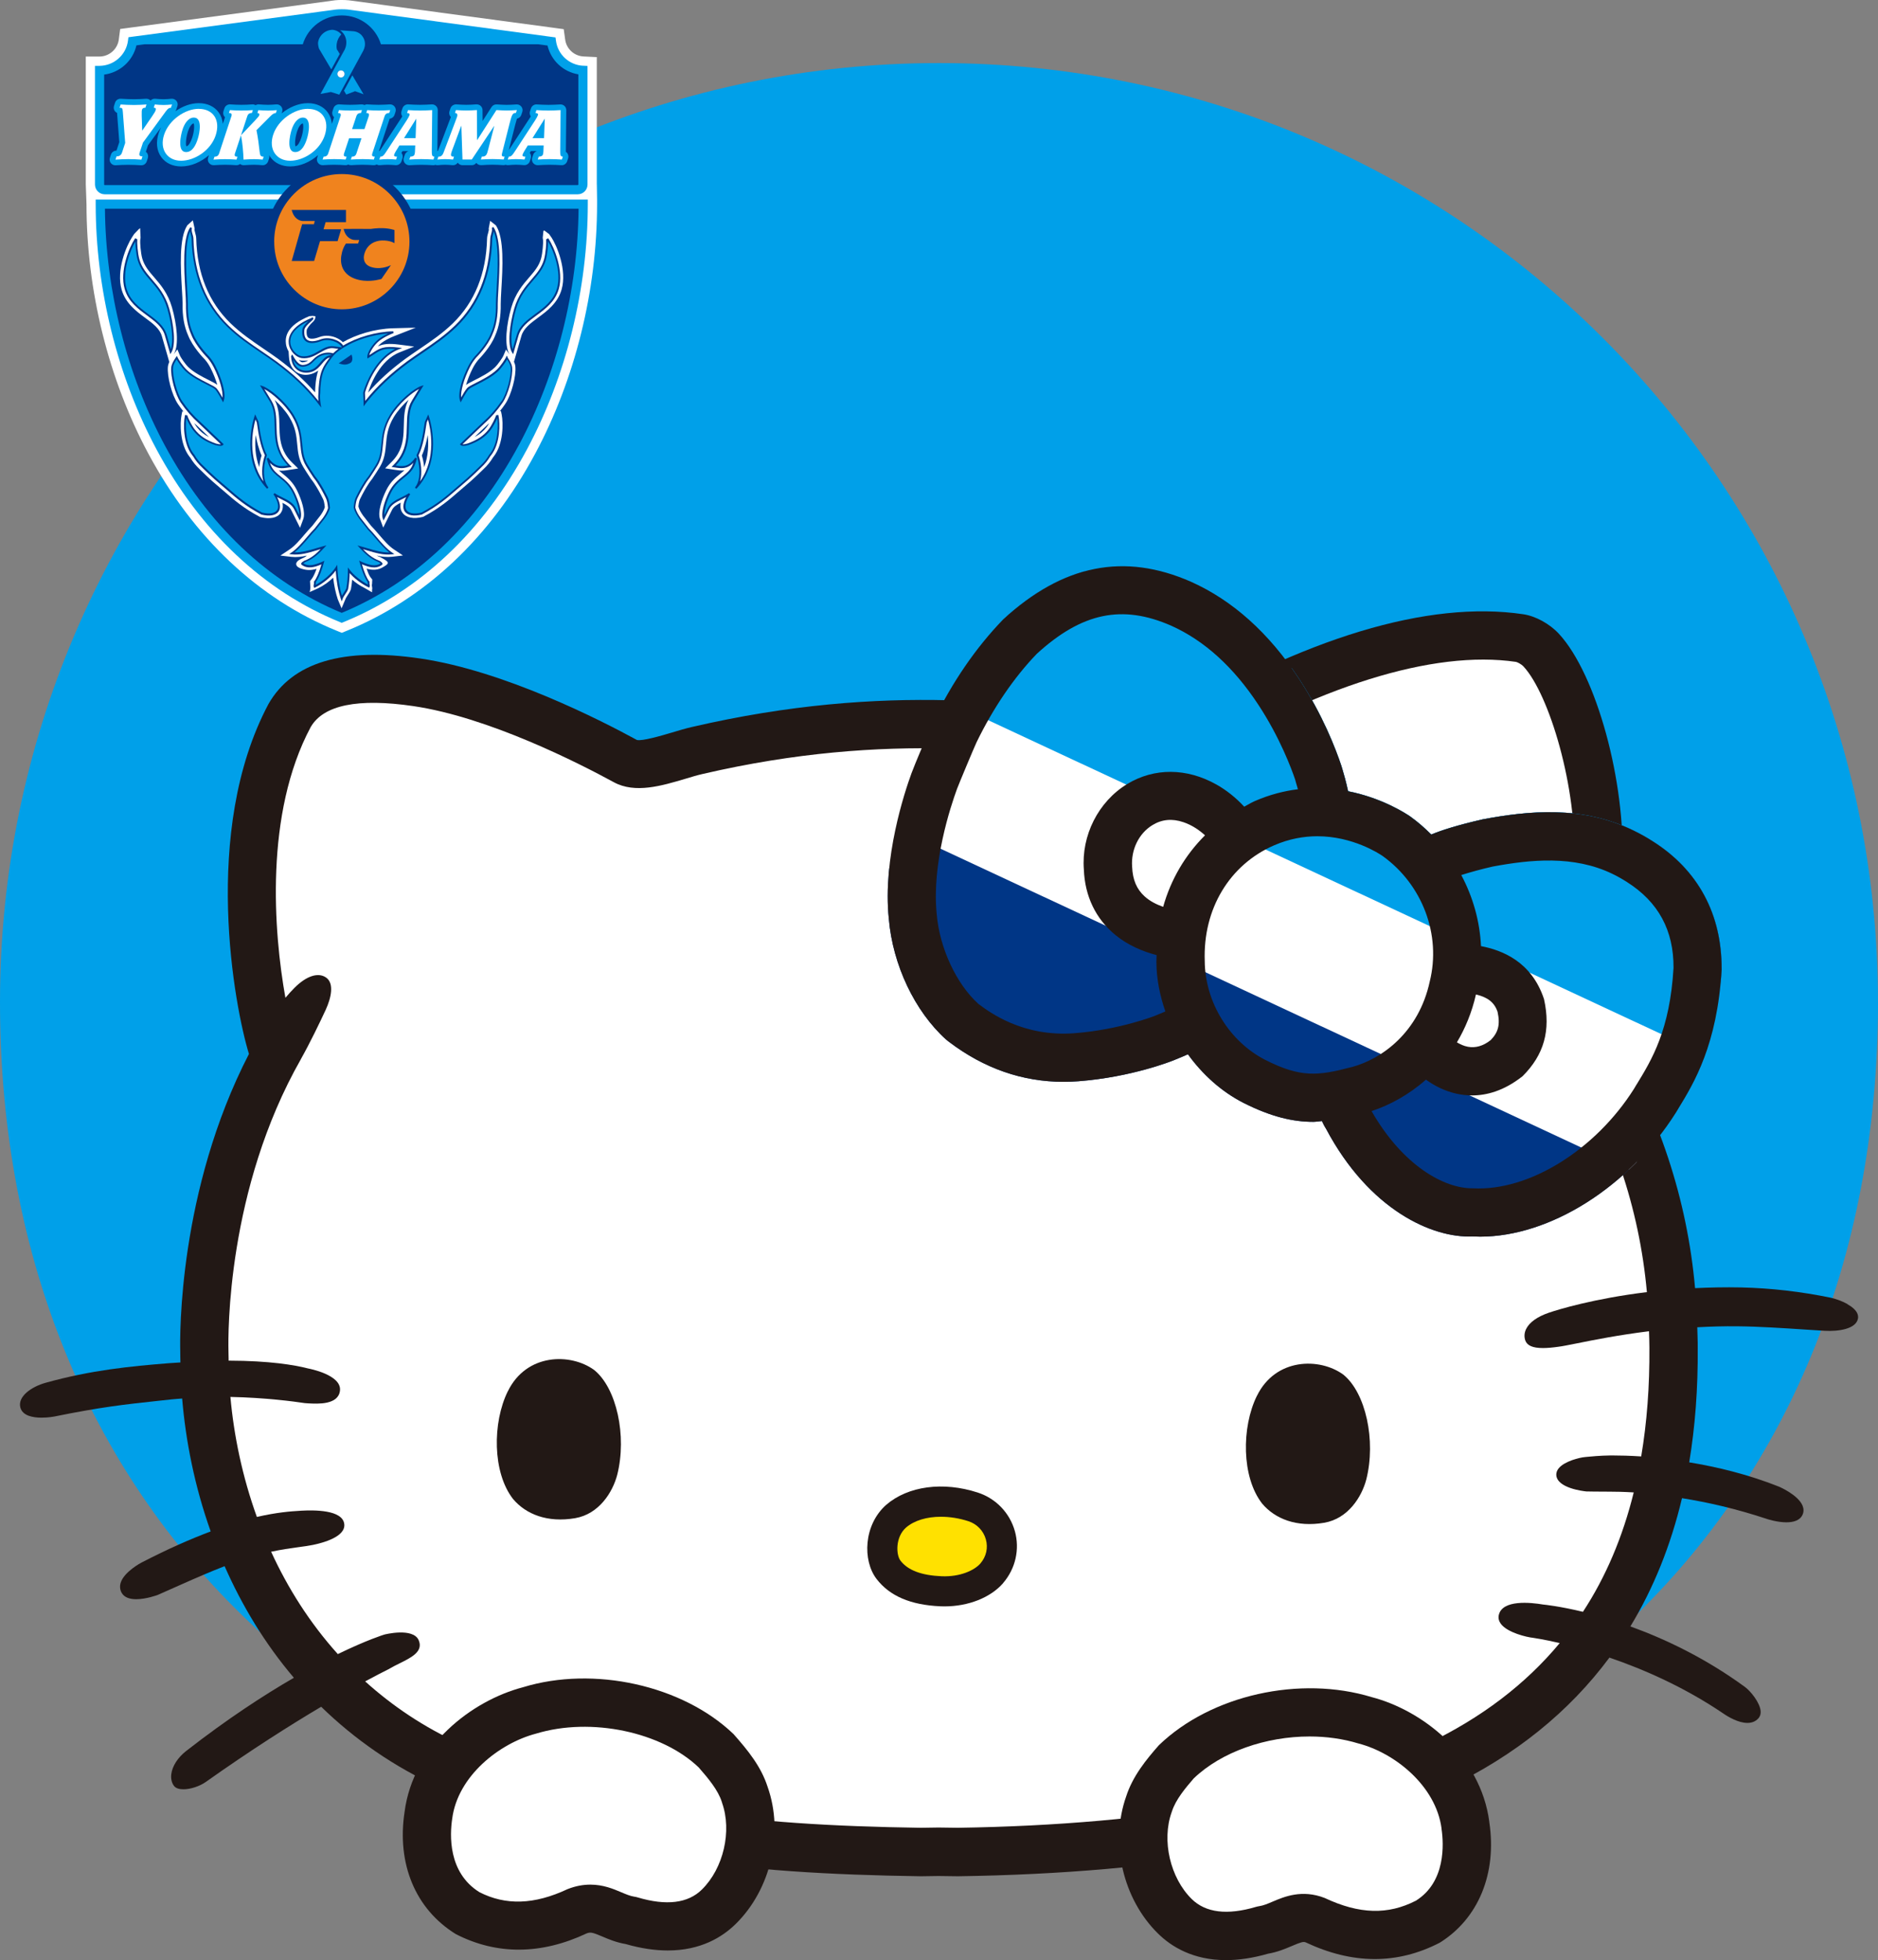 <?xml version="1.0" encoding="UTF-8"?>
<svg id="_レイヤー_2" data-name="レイヤー 2" xmlns="http://www.w3.org/2000/svg" xmlns:xlink="http://www.w3.org/1999/xlink" viewBox="0 0 426.45 445.06">
  <rect x="0" y="0" width="426.45" height="445.06" fill="#808080" stroke="none"/>
  <defs>
    <style>
      .cls-1 {
        fill: none;
      }

      .cls-2 {
        fill: #221815;
      }

      .cls-3 {
        fill: #ffe100;
      }

      .cls-4 {
        fill: #f0831e;
      }

      .cls-5 {
        fill: #fff;
      }

      .cls-6 {
        fill: #003686;
      }

      .cls-7 {
        fill: #00a0e9;
      }

      .cls-8 {
        clip-path: url(#clippath);
      }
    </style>
    <clipPath id="clippath">
      <path class="cls-1" d="M390.94,220.08c.07-12.49-5.34-22.53-15.6-29.03-.69-.44-1.39-.87-2.1-1.27-.77-.43-1.55-.84-2.34-1.22-11.64-5.67-23.69-4.48-34.15-2.53-5.83,1.33-9.45,2.5-11.74,3.46-1.46-1.46-3.03-2.84-4.74-4.07-.97-.67-6.37-4.22-14.15-5.76-.48-2.23-.98-3.97-1.26-4.88-.01-.05-.23-.79-.25-.84-1.29-3.88-4.26-11.63-9.68-19.89-6.8-10.34-15.02-17.72-24.49-21.96-15.15-6.65-29.01-3.93-42.64,8.55-6.19,6.4-11.53,14.18-15.87,23.1-.54,1.12-4.52,10.56-4.96,11.86-1.56,4.27-6.56,19.27-5.14,33.02.89,10.47,5.87,20.98,13,27.42.12.11.54.44.67.53,7.94,6.03,16.67,9.07,25.99,9.07,1.13,0,2.27-.05,3.42-.13,12.05-.93,21.23-4.61,21.51-4.72,1.18-.45,2.22-.93,3.33-1.4,3.32,4.59,7.6,8.48,12.65,11.05,6.29,3.17,11.23,4.29,15.81,4.29.67,0,1.31-.14,1.97-.18.25.54.51,1.09.92,1.73,9.83,18.52,24.19,24.87,33.25,24.47.58.03,1.17.05,1.76.05,15.78,0,33.72-11.18,44.46-28.18l.53-.88c3.53-5.77,8.87-14.5,9.85-31.66Z"/>
    </clipPath>
  </defs>
  <g id="_レイヤー_1-2" data-name="レイヤー 1">
    <g>
      <path class="cls-7" d="M426.45,227.54c0,117.76-84.41,196.43-213.22,196.43S0,345.31,0,227.54,95.46,14.32,213.22,14.32s213.22,95.46,213.22,213.22Z"/>
      <g>
        <g>
          <path class="cls-2" d="M419.51,296.1c-1.3-.72-2.84-1.24-3.8-1.44-6.81-1.4-13.64-2.18-20.31-2.33-3.7-.08-7.16,0-10.49.16-1.79-20.11-8.09-39.31-19.27-58.28,1.62-9.72,2.12-22.36,2.53-32.66l.21-5.17c.84-18.75-5.88-43.26-14.38-52.46-2.12-2.29-5.31-4.04-8.12-4.45-21.54-3.21-49.87,5.35-81.73,24.67l-4-.59c-26.18-3.9-58.77-8.75-103.06,1.53-1.4.32-2.95.78-4.54,1.26-2.37.71-6.76,1.98-7.92,1.68-8.49-4.64-30.28-15.71-49.14-18.49-17.53-2.61-29.09.83-34.52,10.31-15.37,28.86-7.65,69.07-4.44,79.47-16,31.01-15.7,63.87-15.6,67.47-.01.84.03,1.72.04,2.58-.84.06-1.6.09-2.48.16-8.93.71-17.8,1.58-28.07,4.44-3.34.92-6.41,3.14-5.81,5.59.47,1.92,2.84,2.35,4.83,2.35,1.54,0,2.85-.25,2.89-.26,10.63-2.16,16.02-2.75,23.47-3.55l3.14-.34c.81-.09,1.61-.13,2.42-.2.81,9.68,2.85,19.99,6.48,30.18-4.44,1.67-9.56,3.89-15.71,7.07-.04.02-3.98,2.08-4.74,4.62-.23.78-.15,1.56.23,2.24.62,1.11,1.92,1.46,3.31,1.46,2.3,0,4.82-.95,4.86-.96,1.84-.81,3.57-1.58,5.21-2.31,3.72-1.66,6.96-3.05,10-4.23,3.93,8.9,9.09,17.53,15.73,25.34-6.84,3.96-15.09,9.33-24.43,16.6-1.94,1.52-3.19,3.46-3.41,5.32-.12,1.04.11,1.99.65,2.67.41.51,1.18.73,2.1.73,1.62,0,3.71-.68,5.14-1.7,10.26-7.27,19.16-12.89,26.15-17.04,7.51,7.31,16.5,13.67,27.22,18.49,35.27,15.84,67.77,19.4,108.95,20l4.04-.06,4.36.06c47.38-.69,84.81-7.46,111.26-20.11,15.35-7.34,27.56-17.24,36.7-29.54,7.64,2.61,16.9,6.62,25.83,12.67,1.14.79,3.45,2.16,5.5,2.16.92,0,1.79-.27,2.47-1.01.29-.3.61-.85.53-1.73-.17-1.86-2.23-4.46-3.56-5.43-9.12-6.66-18.29-10.95-26.01-13.74,5.25-8.67,9.17-18.37,11.72-29.12,5.64.9,12.22,2.35,19.44,4.77.04,0,2.17.71,4.26.71,1.57,0,3.11-.39,3.7-1.78.27-.63.26-1.33-.03-2.02-1.04-2.48-5.38-4.32-5.43-4.33-7.12-2.82-14.12-4.47-20.3-5.49,1.35-8.14,2-16.8,1.93-26,.02-1.57-.07-3.12-.1-4.67,2.94-.16,5.97-.26,9.16-.22,4.96.05,10.48.42,15.35.74,1.52.1,2.99.19,4.4.28,3.19.18,7.1-.41,7.57-2.73.17-.81-.11-2.03-2.36-3.29Z"/>
          <path class="cls-5" d="M354.53,234.23c1.76-9.13,2.29-22.42,2.71-33.11l.22-5.22c.76-16.97-5.67-38.25-11.49-44.55-.51-.56-1.4-.99-1.72-1.06-18.78-2.76-45.27,5.51-74.57,23.31-2.08,1.26-3.22,1.95-5.23,1.65l-5.91-.87c-25.25-3.76-56.69-8.45-98.98,1.36-1.2.27-2.52.67-3.88,1.08-5.38,1.6-11.46,3.43-16.3.79-7.98-4.35-28.38-14.75-45.5-17.28-12.59-1.85-20.45-.25-23.34,4.78-10.47,19.65-8.42,46.45-5.73,61.45.72-.85,1.42-1.62,2.07-2.27,2.63-2.63,5.32-3.6,7.16-2.33,1.91,1.32,1.15,4.66-.08,7.33-1.22,2.65-3.69,7.76-5.63,11.18,0,0,0,.01,0,.02-16.85,29.6-16.54,62.53-16.45,66.2,0,.74.03,1.51.04,2.26,9.31.02,14.99,1,17.89,1.74l.21.05c.06.01,7.62,1.41,7.18,5.04-.39,3.23-4.98,2.99-7.2,2.87l-.82-.06c-2.44-.37-8.96-1.24-16.86-1.4.79,8.79,2.71,18.09,6.01,27.25,4.52-1.04,7.71-1.28,9.83-1.4l.29-.02c2.79-.15,9.39-.25,9.73,3.07.3,2.87-4.87,4.24-7.11,4.7-1.04.21-2.16.36-3.41.53-1.75.24-3.74.52-6.09,1.02,3.77,8.24,8.76,16.15,15.14,23.24,6.63-3.22,10.45-4.4,10.53-4.42.06-.03,6.57-1.68,7.84,1.28,1.09,2.56-1.67,3.92-4.33,5.24-.85.42-1.74.86-2.55,1.35,0,0-.09.05-.26.13-1.03.51-2.75,1.4-5.02,2.62,6.17,5.56,13.32,10.43,21.71,14.2,33.54,15.07,64.84,18.45,104.45,19.04l4.04-.06,4.36.06c44.98-.67,81.88-7.25,106.54-19.04,12.36-5.91,22.38-13.54,30.16-22.9-3.71-.86-5.98-1.18-6.04-1.19-1.42-.14-5.85-1.17-7.34-3.19-.44-.61-.61-1.28-.47-1.94.75-3.62,7.32-2.9,10.09-2.43.35.03,3.75.38,9.03,1.65,5.2-7.94,9.03-16.98,11.53-27.11-2.33-.14-4.2-.17-5.48-.17-2.44.01-5.28-.05-5.28-.05-.74-.07-6.59-.76-6.82-3.68-.03-.39.05-1,.6-1.64,1.31-1.53,4.62-2.39,6.03-2.5l.31-.03c.84-.08,3.07-.3,5.31-.32h.61c1.62,0,3.81.05,6.42.22,1.29-7.68,1.93-15.9,1.86-24.74.01-1.24-.06-2.46-.09-3.69-6.85.85-12.47,1.97-16.3,2.74-1.96.39-3.38.68-4.24.78-1.38.2-2.56.3-3.55.3-2.31,0-3.58-.56-4-1.72-.29-.84-.23-1.74.18-2.59.74-1.52,2.53-2.81,5.19-3.72,2.09-.71,10.2-3.2,22.24-4.67-1.72-19.09-7.86-37.28-18.78-55.31-.7-1.16-.95-2.54-.69-3.87Z"/>
        </g>
        <g>
          <path class="cls-2" d="M115.31,315.91c-3.5,7.1-3.52,18.45,1.21,24.48,2.92,3.45,7.8,5.41,14.09,4.33,5.43-.94,8.52-5.9,9.55-9.85,2.23-8.84-.14-19.68-5.23-23.79-5.36-3.91-15.39-3.82-19.61,4.83Z"/>
          <path class="cls-2" d="M285.41,316.95c-3.5,7.1-3.52,18.45,1.21,24.48,2.92,3.45,7.8,5.41,14.09,4.33,5.43-.94,8.52-5.9,9.55-9.85,2.23-8.84-.14-19.68-5.23-23.79-5.36-3.91-15.39-3.82-19.61,4.83Z"/>
          <g>
            <path class="cls-2" d="M230.45,347.66c-1.17-4.16-4.32-7.43-8.44-8.76-7.86-2.55-15.82-1.48-20.77,2.79-5.16,4.56-5.41,12.65-2.19,16.84,2.99,3.88,7.72,5.9,14.48,6.2.31.01.63.02.94.02,5.41,0,10.44-1.98,13.31-5.27v-.02c2.83-3.28,3.82-7.69,2.67-11.81Z"/>
            <path class="cls-3" d="M219.9,345.41c-2.1-.68-4.24-1.01-6.25-1.01-3.19,0-6.05.84-7.91,2.45-2.45,2.17-2.29,6.18-1.26,7.52,1.68,2.18,4.74,3.34,9.35,3.54,4.27.17,7.46-1.38,8.79-2.9,1.34-1.56,1.79-3.55,1.24-5.49-.54-1.94-2.02-3.48-3.96-4.11Z"/>
          </g>
        </g>
      </g>
      <g>
        <g>
          <path class="cls-2" d="M174.31,405.74c-1.48-4.63-4.48-8.3-7.74-11.99-11.57-11.1-31.76-15.56-47.81-10.64-11.58,3.03-24.94,13.2-26.89,28.3-1.79,11.76,2.42,22.06,11.65,27.76,9.31,4.78,19.42,4.67,29.7-.17.87-.33,1.3-.24,3.57.72,1.42.61,3.17,1.34,5.28,1.7,3.57,1.03,6.76,1.46,9.57,1.46,7.46,0,12.38-3.02,15.44-6.04,7.97-7.84,10.94-20.61,7.23-31.1Z"/>
          <path class="cls-5" d="M163.97,409.33c-.03-.07-.05-.13-.07-.2-.84-2.65-3.05-5.31-5.25-7.82-8.41-8.05-24.41-11.47-36.92-7.67-8.41,2.21-17.79,9.67-19.04,19.29-.55,3.62-1.01,12.25,6.19,16.72,5.93,3.02,12.4,2.87,20-.7,1.9-.75,3.63-1.02,5.18-1.02,2.92,0,5.24.98,6.98,1.72,1.12.47,2.08.88,2.97,1.01.27.04.53.09.78.17,6.51,1.94,11.44,1.34,14.59-1.78,4.91-4.82,6.87-13.3,4.58-19.71Z"/>
        </g>
        <g>
          <path class="cls-2" d="M338.19,413.7c-1.98-15.21-15.33-25.39-26.69-28.34-16.27-4.97-36.47-.53-48.34,10.91-2.82,3.2-5.95,7-7.44,11.65-3.71,10.49-.74,23.27,7.22,31.1,3.07,3.03,8,6.05,15.45,6.05,2.81,0,5.99-.43,9.57-1.46,2.11-.36,3.86-1.1,5.28-1.7,2.29-.98,2.71-1.06,3.23-.88,10.61,5,20.73,5.1,30.44.1,8.83-5.48,13.04-15.78,11.27-27.43Z"/>
          <path class="cls-5" d="M327.35,415.23c-1.27-9.74-10.64-17.21-18.84-19.34-3.53-1.08-7.32-1.6-11.13-1.6-9.92,0-20.02,3.48-26.32,9.53-1.88,2.17-4.1,4.83-4.94,7.48-.02.07-.04.13-.07.2-2.29,6.41-.33,14.89,4.56,19.7,3.17,3.11,8.06,3.72,14.6,1.78.25-.07.51-.13.78-.17.89-.13,1.85-.53,2.97-1.01,2.67-1.14,6.69-2.83,11.82-.85,7.93,3.73,14.41,3.87,20.73.63,6.81-4.24,6.35-12.88,5.82-16.38Z"/>
        </g>
      </g>
      <g>
        <g class="cls-8">
          <rect class="cls-6" x="238.29" y="123.19" width="112.23" height="181.97" transform="translate(-24.13 390.48) rotate(-65)"/>
          <rect class="cls-7" x="288.61" y="91.13" width="41.48" height="181.97" transform="translate(13.56 385.51) rotate(-65)"/>
          <rect class="cls-5" x="279.23" y="122.47" width="31.02" height="181.97" transform="translate(-23.28 390.36) rotate(-65)"/>
        </g>
        <path class="cls-1" d="M390.94,220.08c.07-12.49-5.34-22.53-15.6-29.03-.69-.44-1.39-.87-2.1-1.27-.77-.43-1.55-.84-2.34-1.22-11.64-5.67-23.69-4.48-34.15-2.53-5.83,1.33-9.45,2.5-11.74,3.46-1.46-1.46-3.03-2.84-4.74-4.07-.97-.67-6.37-4.22-14.15-5.76-.48-2.23-.98-3.97-1.26-4.88-.01-.05-.23-.79-.25-.84-1.29-3.88-4.26-11.63-9.68-19.89-6.8-10.34-15.02-17.72-24.49-21.96-15.15-6.65-29.01-3.93-42.64,8.55-6.19,6.4-11.53,14.18-15.87,23.1-.54,1.12-4.52,10.56-4.96,11.86-1.56,4.27-6.56,19.27-5.14,33.02.89,10.47,5.87,20.98,13,27.42.12.11.54.44.67.53,7.94,6.03,16.67,9.07,25.99,9.07,1.13,0,2.27-.05,3.42-.13,12.05-.93,21.23-4.61,21.51-4.72,1.18-.45,2.22-.93,3.33-1.4,3.32,4.59,7.6,8.48,12.65,11.05,6.29,3.17,11.23,4.29,15.81,4.29.67,0,1.31-.14,1.97-.18.25.54.51,1.09.92,1.73,9.83,18.52,24.19,24.87,33.25,24.47.58.03,1.17.05,1.76.05,15.78,0,33.72-11.18,44.46-28.18l.53-.88c3.53-5.77,8.87-14.5,9.85-31.66Z"/>
        <path class="cls-2" d="M390.94,220.08c.07-12.49-5.34-22.53-15.6-29.03-.69-.44-1.39-.87-2.1-1.27-.77-.43-1.55-.84-2.34-1.22-11.64-5.67-23.69-4.48-34.15-2.53-5.83,1.33-9.45,2.5-11.74,3.46-1.46-1.46-3.03-2.84-4.74-4.07-.97-.67-6.37-4.22-14.15-5.76-.48-2.23-.98-3.97-1.26-4.88-.01-.05-.23-.79-.25-.84-1.29-3.88-4.26-11.63-9.68-19.89-6.8-10.34-15.02-17.72-24.49-21.96-15.15-6.65-29.01-3.93-42.64,8.55-6.19,6.4-11.53,14.18-15.87,23.1-.54,1.12-4.52,10.56-4.96,11.86-1.56,4.27-6.56,19.27-5.14,33.02.89,10.47,5.87,20.98,13,27.42.12.11.54.44.67.53,7.94,6.03,16.67,9.07,25.99,9.07,1.13,0,2.27-.05,3.42-.13,12.05-.93,21.23-4.61,21.51-4.72,1.18-.45,2.22-.93,3.33-1.4,3.32,4.59,7.6,8.48,12.65,11.05,6.29,3.17,11.23,4.29,15.81,4.29.67,0,1.31-.14,1.97-.18.25.54.51,1.09.92,1.73,9.83,18.52,24.19,24.87,33.25,24.47.58.03,1.17.05,1.76.05,15.78,0,33.72-11.18,44.46-28.18l.53-.88c3.53-5.77,8.87-14.5,9.85-31.66ZM262.41,230.6c-.08.03-8.08,3.2-18.37,4-11.87.92-19.45-4.85-21.88-6.66-5-4.53-8.79-12.66-9.45-20.34-1.18-11.51,3.16-24.52,4.61-28.48.39-1.06,3.95-9.57,4.44-10.59,3.84-7.89,8.52-14.72,13.66-20.06,10.24-9.37,19.41-11.29,30.57-6.38,7.49,3.36,14.15,9.4,19.77,17.96,4.92,7.49,7.54,14.61,8.32,16.91l.28.99c.1.33.23.76.37,1.26-3.12.38-6.39,1.21-9.76,2.67-.86.37-1.62.86-2.44,1.29-1.82-1.99-4.05-3.77-6.3-5.03-6.73-3.79-14.11-3.84-20.25-.13-6.59,4-10.46,11.71-9.86,19.44.23,6.03,2.69,11.16,7.12,14.82,2.87,2.37,6.27,3.78,9.4,4.6,0,.53-.07,1.05-.05,1.58.03,3.82.78,7.6,2.04,11.21-.76.31-1.43.63-2.24.94ZM264.12,205.91c-1.43-.51-2.96-1.24-4.22-2.39-1.79-1.63-2.7-3.75-2.82-6.7-.29-3.87,1.51-7.58,4.61-9.47,2.17-1.32,4.47-1.53,7.04-.66,2.02.68,3.67,1.86,4.9,2.98-4.48,4.46-7.75,9.99-9.5,16.23ZM306.89,242.3c-7.63,2.01-11.53,2.43-19.54-1.62-8.18-4.17-13.72-13.13-13.78-22.46-.43-11.82,5.62-21.89,15.78-26.29,3.44-1.49,6.75-2.04,9.77-2.05,8.05,0,14.03,3.93,14.85,4.49,9.03,6.49,13.34,17.88,10.69,28.51-2.49,11.49-10.8,17.57-17.75,19.43ZM371.63,246.24l-.6,1.01c-8.69,13.74-23.71,23.26-36.56,22.57-6.52.09-15.93-5.16-23.02-17.53,4.14-1.36,8.46-3.71,12.35-7.14,1.96,1.41,4.3,2.61,7,3.2,1.02.22,2.2.38,3.49.38,3.21,0,7.18-.98,11.47-4.38,4.81-4.81,6.44-10.35,4.85-17.49-2.82-8.54-9.53-11.12-14.31-12.03-.27-5.63-1.81-11.14-4.48-16.14,2.05-.65,4.64-1.36,7.15-1.93,8.49-1.57,18.35-2.62,27.19,1.67.59.28,1.14.57,1.7.89.53.3,1.04.61,1.59.96,7.15,4.53,10.61,10.99,10.57,19.46-.82,14.14-4.94,20.88-8.38,26.5ZM335.17,225.81c2.53.61,4.13,1.69,4.89,3.93.65,2.96.13,4.69-1.56,6.43-1.71,1.35-3.44,1.83-5.18,1.51-.94-.17-1.76-.57-2.49-1,1.88-3.16,3.39-6.77,4.33-10.89Z"/>
      </g>
    </g>
    <g>
      <path class="cls-5" d="M135.52,41.89V12.97l-2-.1s-.99-.05-.99-.05c-2.14-.1-3.9-1.71-4.19-3.83,0,0-.11-.78-.11-.78l-.22-1.59-1.59-.21-.79-.11S79.21.07,79.21.07c-.95-.09-2.21-.1-3.07-.01q-.06,0-46.46,6.2s-.79.11-.79.11l-1.6.21-.21,1.6-.1.79c-.29,2.19-2.17,3.85-4.38,3.87,0,0-1.03,0-1.03,0h-2.09v29.05c0,.45.16,4.46.16,4.46,0,19.63,4.99,39.76,14.05,56.66,10.23,19.09,25.01,32.99,42.74,40.2,0,0,.39.16.39.16l.79.32.79-.32.39-.16c17.73-7.21,32.5-21.11,42.74-40.2,9.06-16.9,14.05-37.02,14.05-56.66v-1.04s-.05-2.96-.05-3.42Z"/>
      <g>
        <g>
          <g>
            <path class="cls-7" d="M132.43,45.31H21.73v1.04c0,19.29,4.9,39.06,13.8,55.67,10,18.65,24.41,32.22,41.68,39.24l.39.16.39-.16c17.27-7.02,31.68-20.59,41.68-39.24,8.9-16.6,13.8-36.37,13.8-55.67v-1.04h-1.04Z"/>
            <path class="cls-6" d="M117.83,101.03c-9.69,18.08-23.6,31.25-40.23,38.13-16.64-6.88-30.54-20.06-40.23-38.13-8.58-16.01-13.37-35.02-13.54-53.64h107.55c-.17,18.63-4.96,37.63-13.54,53.64Z"/>
          </g>
          <g>
            <path class="cls-5" d="M125.17,53.87l-.46-.7-1.12-.84-.19.11-.16,1.54.08.61c.05.43-.09,2.84-.47,4.16-.49,1.69-1.51,2.87-2.7,4.25-1.46,1.69-3.11,3.61-4.05,6.85-1.09,3.78-1.65,8.5-.44,10.53l.09.15c-.24-.32-.85-1.16-.85-1.16l-.62,1.47c-.13.31-1.15,1.85-1.89,2.57-1.26,1.22-3.2,2.19-4.61,2.91-.95.48-1.56.79-1.95,1.1.32-1.12.82-2.42,1.49-3.75.36-.72.79-1.36,1.29-1.97.32-.33,2.81-2.88,3.82-5.48.92-2.1,1.32-4.4,1.27-7.23,0-.75.07-1.89.14-3.22.3-4.94.7-11.71-1.24-14.6l-1.3-1.02-.33,1.76c.07.27,0,.54-.13.99-.11.38-.23.8-.24,1.31-.2,7.94-2.82,14.4-7.78,19.22-2.34,2.27-4.86,3.99-7.54,5.81-1.06.72-2.15,1.46-3.25,2.25-3.41,2.53-6.07,4.93-8.45,7.67,0,0,0,0,0,0,.53-1.69,2.61-7.36,7.2-9.17l3.28-1.3-3.5-.45c-2.33-.3-3.61-.12-4.75.4.21-.23.43-.45.65-.63,0,0,.02-.02.03-.02l.02-.02s.95-.84,3.08-1.68l4.82-1.89-5.18.14c-4.23.12-8.43,1.47-11.38,3.16-.31-.32-.69-.6-1.15-.84-1.33-.69-2.89-.81-4.16-.33-1.16.44-2.07.5-2.5.17-.43-.33-.45-1.1-.4-1.7.04-.41.79-1.34,1.19-1.7.53-.47.55-.59.73-.95,0,0,.09-.5.07-.54l-.61-.08-.77.06c-5.28,2.16-5.51,4.81-5.32,6.3.08.62.3,1.19.6,1.7l.08,1.17c.1,2.07,1,3.08,1.8,3.59,1.1.7,2.5.73,3.8.19.4-.17.74-.37,1.05-.6-.53,1.54-.68,3.5-.72,4.96-2.36-2.71-5.02-5.11-8.42-7.64-1.09-.79-2.18-1.53-3.24-2.25-2.67-1.82-5.19-3.53-7.54-5.81-4.96-4.82-7.58-11.28-7.78-19.22-.01-.5-.13-.93-.24-1.31-.13-.45-.2-.72-.13-.99l-.4-1.85-1.24,1.11c-1.94,2.89-1.53,9.66-1.24,14.6.08,1.33.15,2.47.15,3.21-.05,2.85.35,5.15,1.26,7.21,1.03,2.63,3.51,5.19,3.84,5.51.51.6.93,1.24,1.29,1.97.67,1.33,1.17,2.63,1.49,3.75-.39-.31-1-.62-1.95-1.1-1.41-.71-3.35-1.69-4.61-2.91-.75-.72-1.76-2.26-1.89-2.57l-.62-1.48-.86,1.17.09-.15c1.2-2.03.64-6.75-.44-10.53-.93-3.24-2.59-5.16-4.05-6.85-1.19-1.37-2.21-2.56-2.7-4.25-.38-1.32-.52-3.73-.47-4.16l.08-.61-.1-2.15-.31.25-1.05,1.09-.46.7c-1.32,2-3.64,7.54-2.38,11.93.9,3.11,3.25,4.85,5.33,6.39,1.78,1.31,3.31,2.44,3.81,4.19l1.09,3.79.58,2.02.03-.04c-.16.36-.29.75-.33,1.11-.24,2.2.91,6.5,2.28,8.52.39.57.81,1.13,1.24,1.67l-.25-.03-.17.82c-.38,1.86-.43,6.64,1.81,9.5.05.06.1.13.16.19.59.99,1.32,1.89,2.16,2.66.09.09,2.27,2.29,4.59,4.2.39.32.81.68,1.24,1.06,1.85,1.61,4.16,3.62,7.77,5.52l.1.05.11.03c2.1.52,3.76.19,4.57-.92.35-.48.62-1.22.41-2.32.89.45,1.62.91,1.98,1.64l1.07,2.15.93,1.88.73-1.97c.58-1.55-.41-4.49-1.43-6.55-.95-1.91-2.18-2.91-3.27-3.79-.29-.24-.57-.46-.83-.7.77.1,1.51-.01,2.18-.12l.39-.06s1.8-.28,1.8-.28l-1.3-1.27c-.64-.62-1.16-1.27-1.55-1.91-1.31-2.16-1.36-4.41-1.41-6.59-.04-1.95-.1-3.97-1.08-5.8,1.19,1.07,2.44,2.43,3.33,3.89,1.45,2.38,1.63,4.33,1.8,6.21.15,1.66.31,3.37,1.38,5.13.43.7,1.12,1.8,1.71,2.66l.02.03.02.03c.25.3.5.65.75,1.02l.03.05h0s.08.13.08.13c.61.92,1.24,2.05,1.88,3.36.13.26.3.8.4,1.83-.21.71-.62,1.36-1.02,1.92l-.93,1.19-.89,1.14c-.59.6-1.17,1.27-1.78,1.98-1.09,1.28-2.21,2.6-3.42,3.4l-2.05,1.37,2.45.29c1.21.14,2.39-.01,3.55-.28-.4.4-.95.59-1.18.69-1.06.45-1.28.98-1.23,1.31.07.44.54.76,1.16.96,1.34.43,2.27.38,3.46.04-.37,1.05-.76,1.86-1.13,2.33l-.35.45.05.98c.12.73-.14,1.52-.14,1.52l1.92-.86c1.33-.66,2.47-1.47,3.42-2.42.21,1.81.56,3.43,1.05,4.92l.86,2.05.86-2.05c.09-.26.31-.6.52-.92.28-.42.57-.86.74-1.35l.02-.07v-.07c.13-.69.21-1.37.27-2.05.84.75,1.82,1.4,2.92,1.95l1.59.92.02-.72c.12-.22-.16-.85-.02-1.14l.05-1.04-.35-.45c-.37-.47-.56-.95-.93-2.02,1.21.36,2.61.41,3.86-.43,0,0,.96-.5.96-.88,0-.33-.65-.76-1.72-1.3l-.05-.02-.05-.02c-.25-.09-.49-.2-.72-.32,1.15.26,2.32.41,3.52.27l2.45-.29-2.05-1.37c-1.21-.81-2.33-2.12-3.42-3.4-.61-.71-1.18-1.38-1.78-1.98l-.89-1.14s-.93-1.19-.9-1.15c-.45-.64-.89-1.33-1.08-2.09.1-.95.26-1.46.39-1.71.64-1.31,1.27-2.44,1.88-3.36,0,0,.03-.05.07-.11l.02-.03.03-.05c.25-.37.51-.71.75-1.02l.02-.03.02-.03c.59-.86,1.28-1.95,1.71-2.66,1.07-1.76,1.23-3.47,1.38-5.13.17-1.88.35-3.83,1.8-6.21.89-1.46,2.14-2.82,3.33-3.89-.98,1.83-1.04,3.85-1.08,5.8-.05,2.18-.1,4.43-1.41,6.59-.39.64-.91,1.29-1.55,1.91,0,0-1.3,1.27-1.29,1.27l1.8.28.39.06c.67.1,1.41.22,2.18.12-.26.23-.54.46-.83.7-1.09.88-2.32,1.87-3.27,3.79-1.02,2.05-2,5-1.43,6.55l.73,1.97.93-1.88,1.07-2.15c.36-.73,1.1-1.18,1.98-1.64-.21,1.1.05,1.84.41,2.32.81,1.1,2.48,1.44,4.57.92l.11-.03.1-.05c3.61-1.9,5.92-3.91,7.77-5.52.44-.38.85-.74,1.24-1.06,2.32-1.92,4.5-4.11,4.56-4.17.87-.8,1.61-1.7,2.19-2.69.05-.06.11-.12.16-.2,2.24-2.86,2.18-7.64,1.81-9.5l-.17-.82-.25.03c.44-.54.86-1.1,1.24-1.67,1.37-2.01,2.52-6.31,2.28-8.52-.04-.36-.17-.75-.33-1.11l.03.04.58-2.02,1.09-3.79c.5-1.74,2.04-2.87,3.81-4.19,2.08-1.53,4.43-3.27,5.33-6.39,1.26-4.39-1.06-9.93-2.38-11.93ZM97.13,98.78c.21,2.07.16,4.72-.81,7.3-.1-1.03-.31-1.97-.53-2.65.66-1.44,1.07-3.19,1.34-4.65ZM110.55,96.57c.18-.16.36-.32.54-.49-.2.34-.41.67-.6.92-.73.93-1.6,1.65-2.73,2.24l2.8-2.67ZM68.81,82.26c-.13.02-.44.06-.95-.52.18.06.35.1.53.13.57.07,1.09.04,1.58-.05-.29.22-.63.37-1.16.44ZM47.44,99.24c-1.14-.59-2-1.3-2.73-2.24-.19-.25-.4-.57-.6-.92.18.17.36.33.54.49l2.8,2.67ZM58.06,98.78c.27,1.46.68,3.21,1.34,4.65-.22.68-.43,1.62-.53,2.65-.97-2.58-1.02-5.23-.81-7.3Z"/>
            <g>
              <path class="cls-6" d="M115.28,81.06l-.22-.3-.14.34c-.16.39-1.23,2.01-2.05,2.8-1.34,1.29-3.33,2.3-4.78,3.03-1.01.51-1.75.88-2.02,1.2-.44.52-1.02,1.51-1.35,2.12-.15-1.48.62-4.23,1.98-6.91.39-.78.85-1.47,1.4-2.12.1-.1,2.68-2.68,3.71-5.3.88-1.99,1.26-4.2,1.21-6.94,0-.77.07-1.92.15-3.26.27-4.57.69-11.47-1.12-14.17l-.37.17c.12.47,0,.88-.13,1.36-.1.35-.2.72-.22,1.13-.21,8.13-2.9,14.76-8,19.7-2.39,2.32-4.93,4.05-7.63,5.88-1.05.72-2.14,1.46-3.22,2.24-3.88,2.88-6.78,5.59-9.38,8.8,0,0-.08.1-.16.21-.01-.53-.03-1.12-.07-1.82.02-.11.05-.21.07-.29.55-1.77,2.73-7.68,7.61-9.61l.75-.3-.8-.1c-3.4-.43-4.32.18-6,1.3-.2.13-.42.28-.66.43.22-.87,1.19-2.39,2.22-3.21.02-.02,1.03-.92,3.31-1.82l-.08-.4c-3.91.11-8.24,1.35-11.36,3.25-.79-1.24-3.23-2.13-5.12-1.41-1.39.53-2.45.56-3.07.09-.52-.39-.73-1.14-.63-2.22.06-.64.9-1.39,1.45-1.88.43-.38.62-.55.6-.75,0-.08-.05-.15-.12-.19l-.12-.07-.11.09-.07.06c-4.89,2.01-5.34,4.52-5.16,5.84.23,1.76,1.7,3.11,2.92,3.28,1.65.22,2.97-.55,4.15-1.23,1.04-.6,2.01-1.16,3.08-1.02,0,0,.63.08,1.12.15-.46.34-.86.68-1.2,1.02-.7-.22-1.84-.28-2.97.25-.79.37-1.26.83-1.66,1.24-.54.54-1,1-2.09,1.15-.8.11-1.54-.54-2.4-2.09l-.18-.32-.18.32-.04.07-.03.05v.06c.09,1.82.92,2.72,1.6,3.15.95.6,2.23.68,3.36.21.91-.38,1.52-1.11,2.07-1.75.53-.63,1.03-1.22,1.7-1.39,0,0,.03,0,.06-.01-.13.18-.31.43-.31.43-.54.75-1.01,1.4-1.42,2.35-.68,1.59-.82,3.98-.85,5.27-.06.55-.06,1.17,0,1.86l-.15-.2c-2.61-3.22-5.5-5.93-9.38-8.8-1.09-.78-2.17-1.52-3.23-2.24-2.7-1.83-5.25-3.57-7.63-5.88-5.1-4.95-7.79-11.58-8-19.7-.01-.42-.11-.78-.22-1.13-.14-.48-.25-.89-.13-1.36l-.37-.17c-1.81,2.7-1.39,9.6-1.12,14.17.08,1.34.15,2.5.15,3.27-.05,2.74.33,4.95,1.21,6.95,1.02,2.61,3.6,5.19,3.71,5.3.54.64.99,1.33,1.39,2.11,1.36,2.69,2.13,5.43,1.98,6.91-.33-.61-.91-1.6-1.35-2.12-.28-.32-1.01-.69-2.02-1.2-1.45-.73-3.45-1.74-4.78-3.03-.82-.79-1.89-2.41-2.05-2.8l-.14-.34-.22.3c-.04.05-.97,1.33-1.07,2.26-.22,2.04.89,6.17,2.16,8.04,1.18,1.74,2.65,3.41,4.12,4.71,0,0,3.99,3.81,4.98,4.75-.19.02-.52,0-1.15-.17-2.2-.78-3.64-1.74-4.8-3.22-.7-.9-1.54-2.65-1.64-3.06l-.04-.14-.14-.02-.17-.02-.19-.02-.04.19c-.36,1.76-.42,6.26,1.67,8.94.06.07.11.14.17.2h0c.56.96,1.26,1.83,2.1,2.6.01.02,2.24,2.25,4.53,4.15.4.33.82.69,1.26,1.08,1.82,1.59,4.09,3.57,7.63,5.43h.02s.02.02.02.02c1.81.45,3.21.21,3.84-.65.4-.54.63-1.55-.3-3.33.32.17.65.34.97.5,1.21.6,2.36,1.16,2.9,2.26l1.07,2.15.21.43.17-.45c.46-1.24-.4-3.98-1.4-5.99-.88-1.78-2.05-2.72-3.08-3.55-.86-.69-1.67-1.34-2.17-2.37-.1-.2-.2-.46-.3-.76,1.43,1.5,2.81,1.29,4.16,1.08l.4-.06.41-.06s-.3-.29-.3-.29c-.68-.66-1.24-1.35-1.66-2.05-1.41-2.32-1.46-4.67-1.52-6.94-.05-2.07-.09-4.03-1.16-5.79l-1.6-2.63c1.67.85,4.61,3.34,6.3,6.12,1.53,2.52,1.72,4.55,1.9,6.51.15,1.65.3,3.21,1.28,4.83.42.7,1.11,1.78,1.69,2.63.27.33.53.69.8,1.08h0s0,.02,0,.02c.03.03.05.06.07.08v.03s.04.06.04.06c.63.94,1.27,2.1,1.92,3.44.23.48.39,1.22.48,2.21-.23.86-.73,1.64-1.19,2.29,0,0-.92,1.17-.92,1.17l-.92,1.17c-.59.59-1.16,1.26-1.77,1.98-1.12,1.31-2.27,2.67-3.56,3.53l-.47.31.56.07c1.89.22,3.8-.35,5.63-.9.31-.09.64-.19.96-.28-.97,1.02-2.13,2.04-3.61,2.59h-.01s-.01,0-.01,0c-.3.15-.8.45-.8.74,0,.11.06.21.17.26l-.03-.02c1.43,1.04,3.09.45,4.47-.12-.52,1.82-1.09,3.16-1.67,3.89l-.08.1.06.12c.03.05-.01.26-.04.38-.05.24-.09.49,0,.68l.1.18.18-.09c1.83-.91,3.57-2.35,4.68-3.84.17,2.43.55,4.54,1.17,6.42l.2.59.2-.59c.12-.35.37-.72.61-1.08.26-.38.52-.78.65-1.18v-.02s0-.02,0-.02c.2-1.2.31-2.4.34-3.56,1.04,1.21,2.62,2.41,4.25,3.22l.18.09.09-.18c.1-.19.05-.42,0-.65-.02-.11-.06-.29-.04-.34l.06-.12-.08-.1c-.58-.74-1.16-2.09-1.68-3.92,1.39.58,3.08,1.21,4.54.15l-.03.02c.11-.06.17-.15.17-.27,0-.29-.5-.59-.8-.74h-.01s-.01,0-.01,0c-1.48-.55-2.64-1.57-3.61-2.58.31.09.62.18.93.27,1.84.55,3.74,1.12,5.63.9l.56-.07-.47-.31c-1.29-.86-2.45-2.22-3.56-3.53-.61-.72-1.18-1.39-1.77-1.98l-.92-1.17-.93-1.18c-.51-.71-1.01-1.51-1.22-2.42.09-.92.24-1.62.47-2.08.65-1.34,1.3-2.49,1.92-3.44l.04-.06v-.03s.04-.05.07-.08h0s0-.02,0-.02c.27-.39.53-.75.79-1.07.59-.86,1.28-1.95,1.7-2.64.99-1.62,1.13-3.18,1.28-4.83.18-1.96.37-3.99,1.9-6.51,1.69-2.78,4.63-5.28,6.3-6.12l-1.6,2.63c-1.07,1.76-1.11,3.72-1.16,5.79-.05,2.27-.1,4.62-1.52,6.94-.42.69-.98,1.38-1.66,2.05l-.3.29s.41.06.41.06l.4.06c1.34.21,2.73.42,4.16-1.08-.1.3-.21.56-.3.76-.51,1.03-1.32,1.68-2.17,2.37-1.03.83-2.2,1.78-3.08,3.55-1,2.01-1.86,4.75-1.4,5.99l.17.45.21-.43,1.07-2.15c.54-1.1,1.69-1.66,2.9-2.26.32-.16.65-.32.97-.5-.93,1.78-.69,2.79-.3,3.33.63.86,2.03,1.1,3.84.65h.02s.02-.02.02-.02c3.54-1.87,5.81-3.84,7.63-5.43.44-.38.86-.75,1.26-1.08,2.29-1.9,4.52-4.13,4.54-4.16.83-.76,1.54-1.63,2.09-2.58l.02-.02c.05-.06.11-.12.16-.19,2.09-2.67,2.03-7.17,1.67-8.94l-.04-.19-.19.02-.17.02-.14.02-.04.14c-.11.41-.94,2.16-1.64,3.06-1.16,1.48-2.59,2.44-4.81,3.23-.62.17-.95.19-1.14.16l4.98-4.75c1.47-1.29,2.93-2.96,4.12-4.7,1.28-1.87,2.39-6.01,2.16-8.04-.1-.93-1.03-2.21-1.07-2.26ZM59.8,109.3c-3.79-5.34-2.36-12.02-1.79-14.05l.31.68c.03.13.06.38.11.69.21,1.5.66,4.59,1.73,6.76-.51,1.41-.93,3.91-.35,5.92ZM95.39,109.3c.57-2.01.15-4.51-.35-5.92,1.07-2.17,1.51-5.26,1.73-6.76.05-.32.08-.56.11-.69l.31-.68c.57,2.03,2.01,8.71-1.79,14.05Z"/>
              <path class="cls-6" d="M124.59,54.26l-.11-.16-.17.09-.19.11-.12.07.02.14c.07.54-.08,3.03-.49,4.44-.53,1.83-1.65,3.14-2.84,4.51-1.41,1.64-3.01,3.49-3.91,6.59-1.01,3.52-1.61,8.14-.51,9.97l.25.41.13-.46,1.09-3.79c.57-1.97,2.27-3.22,4.07-4.55,2.09-1.54,4.24-3.13,5.07-6.02,1.18-4.11-1.08-9.51-2.29-11.35Z"/>
              <path class="cls-6" d="M38.41,70.04c-.89-3.09-2.49-4.95-3.91-6.59-1.19-1.38-2.31-2.68-2.84-4.51-.41-1.41-.56-3.9-.49-4.44l.02-.14-.12-.07-.19-.11-.17-.09-.11.16c-1.21,1.83-3.47,7.24-2.29,11.35.83,2.89,2.99,4.48,5.07,6.02,1.8,1.33,3.5,2.58,4.07,4.55l1.09,3.79.13.46.25-.41c1.09-1.84.5-6.46-.51-9.97Z"/>
            </g>
            <path class="cls-7" d="M126.48,65.49c-.79,2.75-2.89,4.3-4.92,5.8-1.86,1.37-3.61,2.67-4.22,4.77l-.93,3.23c-.59-1.75-.3-5.41.78-9.14.87-3.01,2.37-4.75,3.82-6.43,1.22-1.41,2.37-2.75,2.93-4.67.35-1.21.53-3.27.52-4.24,1.21,2.04,3.11,6.92,2.03,10.67ZM37.86,76.06c-.61-2.11-2.36-3.4-4.22-4.77-2.03-1.5-4.13-3.05-4.92-5.8-1.08-3.75.82-8.64,2.03-10.67-.01.96.17,3.02.52,4.24.55,1.92,1.71,3.26,2.93,4.67,1.45,1.68,2.95,3.42,3.82,6.43,1.07,3.73,1.37,7.39.78,9.14l-.93-3.23ZM75.75,78.63c-1.21-.16-2.25.44-3.35,1.07-1.17.68-2.38,1.37-3.89,1.18-1.05-.14-2.37-1.37-2.57-2.92-.15-1.13.23-3.23,4.11-5.05-.59.53-1.33,1.26-1.4,1.98-.12,1.23.15,2.1.79,2.59.74.56,1.94.55,3.47-.03,1.76-.67,4.15.22,4.72,1.4l.02.03-.26-.03-1.65-.22ZM74.69,80.74c-.8.2-1.34.85-1.92,1.53-.54.64-1.1,1.3-1.91,1.64-1,.42-2.15.35-2.98-.18-.67-.43-1.11-1.12-1.3-2.03.78,1.18,1.53,1.67,2.37,1.56,1.23-.16,1.77-.7,2.33-1.27.4-.4.82-.82,1.55-1.16.96-.45,1.93-.43,2.55-.26-.03,0-.05.01-.05.01l-.64.16ZM113.84,91.13c-1.16,1.71-2.6,3.35-4.05,4.63,0,0-5.21,4.97-5.21,4.97l-.14.14.13.15c.25.29.8.3,1.78.04,2.31-.81,3.81-1.82,5.02-3.37.57-.73,1.24-2.03,1.56-2.77.25,1.89.15,5.8-1.67,8.13-.05.06-.1.12-.15.18l-.03.03h-.01s0,.03,0,.03c-.54.92-1.22,1.77-2.04,2.51-.03.03-2.24,2.25-4.51,4.14-.4.33-.82.7-1.26,1.08-1.8,1.57-4.05,3.53-7.53,5.36-1.6.39-2.86.21-3.38-.5-.52-.71-.3-1.9.64-3.45.03-.02.05-.04.08-.06.03-.02.05-.04.08-.06l-.25-.34c-.56.37-1.16.67-1.75.96-1.28.63-2.49,1.22-3.09,2.44,0,0-.47.94-.78,1.58-.03-1.16.53-3.16,1.48-5.07.84-1.69,1.92-2.57,2.97-3.41.89-.72,1.74-1.4,2.29-2.51.32-.64.57-1.59.64-1.87l-.38-.16c-.08.12-.17.25-.26.37-1.42,1.82-2.69,1.62-4.17,1.39h0c.58-.6,1.06-1.21,1.44-1.83,1.47-2.41,1.52-4.82,1.58-7.15.05-2.02.09-3.92,1.1-5.58l1.94-3.18.29-.47-.53.16c-1.53.48-5.15,3.33-7.11,6.55-1.58,2.6-1.78,4.77-1.96,6.68-.15,1.6-.29,3.12-1.22,4.65-.42.69-1.1,1.76-1.68,2.61-.25.31-.52.67-.79,1.07-.05.05-.08.09-.1.11l-.08.07v.09c-.62.95-1.26,2.1-1.9,3.42-.25.51-.42,1.27-.51,2.26v.03s0,.03,0,.03c.22,1,.78,1.88,1.3,2.61,0,0,.93,1.18.93,1.18l.93,1.18h0s0,.02,0,.02c.58.58,1.15,1.25,1.76,1.97,1,1.17,2.03,2.38,3.17,3.26-1.63.05-3.29-.44-4.9-.92-.54-.16-1.1-.33-1.66-.48l-.68-.18.48.52c1.1,1.2,2.43,2.54,4.26,3.22.21.11.41.24.51.33-1.22.82-2.65.34-4.25-.33-.04-.02-.08-.04-.12-.06-.02-.01-.05-.03-.08-.04l-.41-.2.12.44c.38,1.43,1.01,3.34,1.81,4.41-.03.15,0,.32.04.48,0,.04.02.08.02.12-1.67-.88-3.25-2.16-4.17-3.39l-.38-.5v.63c0,1.31-.11,2.67-.34,4.04-.12.35-.36.72-.6,1.07-.15.22-.29.44-.42.67-.56-1.86-.9-3.95-1.03-6.38l-.03-.64-.35.54c-.98,1.53-2.72,3.04-4.57,4.03,0-.06.02-.11.03-.16.04-.18.07-.36.04-.51.8-1.07,1.42-2.96,1.8-4.38l.12-.43-.4.19s-.05.02-.07.03c-.02.01-.04.02-.05.03-1.61.67-3.03,1.15-4.25.33.1-.09.3-.22.51-.33,1.83-.68,3.16-2.02,4.26-3.23l.48-.52-.68.18c-.56.15-1.13.32-1.68.48-1.61.48-3.27.98-4.9.92,1.14-.88,2.17-2.09,3.17-3.26.61-.71,1.18-1.39,1.76-1.97h0s0-.02,0-.02l.93-1.18.92-1.17c.5-.7,1.04-1.53,1.28-2.47v-.03s0-.03,0-.03c-.09-1.06-.26-1.87-.52-2.4-.65-1.32-1.29-2.47-1.91-3.42v-.09s-.08-.07-.08-.07c-.01-.01-.05-.04-.1-.11-.27-.39-.54-.76-.8-1.08-.57-.83-1.25-1.9-1.67-2.59-.93-1.54-1.07-3.05-1.22-4.65-.18-1.91-.38-4.08-1.96-6.68-1.96-3.22-5.58-6.08-7.11-6.55l-.53-.16.29.47,1.94,3.18c1.01,1.66,1.06,3.57,1.1,5.58.05,2.33.11,4.73,1.58,7.15.38.62.87,1.24,1.44,1.83h0c-1.47.23-2.74.43-4.17-1.38-.09-.11-.18-.25-.26-.37l-.38.16c.07.28.32,1.23.64,1.86.55,1.11,1.39,1.79,2.29,2.51,1.05.85,2.13,1.72,2.97,3.41.95,1.91,1.51,3.91,1.48,5.07l-.78-1.58c-.61-1.22-1.81-1.82-3.09-2.44-.59-.29-1.2-.59-1.75-.96l-.25.34s.05.04.08.06c.02.02.05.04.08.06.94,1.55,1.16,2.74.64,3.45-.52.71-1.78.89-3.38.5-3.48-1.84-5.73-3.79-7.53-5.36-.44-.39-.86-.75-1.26-1.08-2.28-1.88-4.48-4.11-4.51-4.13-.82-.75-1.51-1.6-2.04-2.52v-.02s-.02-.01-.02-.01l-.02-.02c-.05-.06-.11-.12-.15-.19-1.81-2.32-1.92-6.23-1.67-8.13.31.75.99,2.05,1.56,2.77,1.21,1.55,2.7,2.55,5,3.36.99.27,1.54.26,1.8-.03l.13-.15-.14-.14-5.2-4.96c-1.46-1.28-2.9-2.92-4.06-4.63-1.21-1.78-2.31-5.84-2.09-7.77.06-.59.53-1.37.8-1.78.39.68,1.28,1.95,1.98,2.62,1.38,1.34,3.41,2.36,4.89,3.1.9.45,1.67.84,1.9,1.1.62.72,1.56,2.53,1.57,2.54l.22.42.16-.45c.58-1.61-.57-5.16-1.89-7.77-.41-.81-.88-1.53-1.45-2.2-.04-.04-2.64-2.64-3.64-5.18-.86-1.95-1.23-4.11-1.18-6.78,0-.79-.07-1.95-.15-3.3-.25-4.12-.61-10.17.65-13.15.04.22.09.44.15.65.09.33.19.67.2,1.03.21,8.24,2.95,14.96,8.12,19.99,2.41,2.34,4.97,4.08,7.69,5.93,1.05.71,2.14,1.45,3.21,2.23,3.85,2.85,6.72,5.54,9.3,8.73,0,0,.3.4.3.4l.32.41.5.65s-.13-.81-.13-.81c-.15-.97-.19-1.82-.1-2.53h0s0-.02,0-.02c.02-1.26.16-3.59.82-5.12.39-.91.85-1.54,1.37-2.27l.45-.64c.04-.05.09-.11.14-.17l.07-.08.19-.23h0s.1-.1.1-.1c.43-.46,1-.92,1.67-1.36l.26-.17h0s.2-.12.2-.12c2.77-1.74,6.57-2.93,10.17-3.23-1.59.75-2.3,1.39-2.33,1.42-1.13.89-2.52,2.97-2.42,3.95l.03.33.28-.18c.39-.24.73-.47,1.04-.67,1.51-1,2.33-1.55,4.97-1.31-4.55,2.25-6.62,7.83-7.16,9.56-.03.11-.06.22-.09.36v.03s0,.03,0,.03c.05.98.08,1.75.08,2.43v.61s.37-.49.37-.49l.18-.24.34-.44c2.58-3.18,5.44-5.87,9.3-8.72,1.08-.78,2.16-1.51,3.21-2.23,2.71-1.85,5.28-3.59,7.69-5.93,5.18-5.03,7.91-11.75,8.12-19.99,0-.36.11-.7.2-1.03.06-.21.12-.43.15-.65,1.26,2.98.9,9.02.65,13.15-.08,1.35-.15,2.51-.15,3.29.05,2.68-.32,4.84-1.18,6.78-1,2.55-3.6,5.15-3.63,5.17-.58.69-1.06,1.41-1.47,2.22-1.32,2.61-2.47,6.16-1.89,7.77l.16.45.22-.42s.95-1.82,1.57-2.54c.22-.26,1-.65,1.89-1.1,1.48-.74,3.5-1.76,4.89-3.1.69-.67,1.59-1.94,1.98-2.62.27.41.74,1.2.8,1.78.21,1.92-.88,5.99-2.09,7.77ZM58.72,95.82v-.02s-.01-.02-.01-.02l-.55-1.21-.22-.49-.17.51c-.33,1.02-3.09,10.1,2.87,16.39l.32-.27c-.19-.25-.33-.48-.45-.7-1-2.02-.51-5.04.06-6.57l.03-.09-.04-.08c-1.07-2.11-1.51-5.22-1.73-6.71-.05-.35-.09-.6-.12-.74ZM97.25,94.09l-.22.49-.55,1.21v.02s-.01.02-.01.02c-.03.14-.07.39-.12.74-.21,1.49-.66,4.6-1.73,6.71l-.04.08.03.09c.57,1.53,1.06,4.55.06,6.57-.11.23-.26.45-.45.7l.32.27c5.95-6.29,3.2-15.37,2.87-16.39l-.17-.51ZM76.92,82.51c.92.28,1.56.46,2.54-.04.98-.5.36-1.96.36-1.96l-2.9,1.99Z"/>
          </g>
        </g>
        <g>
          <g>
            <path class="cls-7" d="M132.42,14.93c-3.15-.15-5.75-2.53-6.17-5.65l-.11-.78-.79-.11-46.42-6.23c-.75-.07-1.87-.07-2.59,0-.04,0-46.39,6.19-46.39,6.19l-.79.11-.1.79c-.42,3.23-3.2,5.68-6.46,5.7h-1.03v26.95c0,.59.23,1.15.65,1.57.42.42.98.65,1.57.65h107.4c.59,0,1.15-.23,1.57-.65.42-.42.65-.98.65-1.57V14.97l-.99-.05Z"/>
            <path class="cls-6" d="M131.33,41.89c0,.07-.07.14-.14.14H23.79s-.08-.02-.1-.04c-.02-.02-.04-.05-.04-.1v-24.95c3.57-.46,6.53-3.12,7.33-6.64l1.85-.25h35.93c1.16-3.79,4.69-6.55,8.87-6.55s7.7,2.76,8.87,6.55h35.7c.91.12,1.64.22,2.13.29.79,3.4,3.57,5.98,7,6.54v25Z"/>
          </g>
          <g>
            <path class="cls-7" d="M128.86,34.81c-.1-.13-.22-.24-.36-.32,0-.09,0-.18,0-.26,0-.02.09-9.21.09-9.21,0-.36-.14-.71-.4-.95-.26-.25-.61-.38-.97-.36-.83.05-1.78.1-2.65.1-.92,0-1.91-.05-2.68-.1-.59-.04-1.13.33-1.32.89l-.22.66c-.13.4-.06.83.18,1.17,0,0,0,0,0,0-.05.07-.09.14-.14.23,0,0-4.39,6.72-4.39,6.72-.09.14-.29.45-.46.69.48-1.91,1.45-5.72,1.45-5.72.2-.76.32-1.15.37-1.32.01-.04.02-.06.03-.09.46-.09.84-.41.99-.87l.22-.66c.14-.41.06-.86-.21-1.2-.27-.34-.68-.53-1.12-.5-.8.05-1.51.1-2.21.1s-1.42-.05-2.17-.1h-.09c-.47-.04-.92.19-1.18.59l-2.03,3.17-.02-2.48c0-.36-.15-.7-.41-.94-.26-.24-.61-.37-.97-.35h-.12c-.74.06-1.45.1-2.22.1s-1.44-.05-2.19-.1c-.59-.04-1.18.32-1.37.89l-.22.66c-.13.4-.06.83.18,1.17.04.05.09.1.13.14-.04.11-.08.22-.12.34l-.16.41s-2.57,6.77-2.57,6.77c-.03.09-.06.15-.08.19-.05,0-.09,0-.13.01v-.06s.09-9.21.09-9.21c0-.36-.14-.71-.4-.95-.26-.25-.61-.38-.97-.36-.83.05-1.78.1-2.65.1-.92,0-1.91-.05-2.68-.1-.59-.04-1.13.33-1.32.89l-.22.66c-.13.4-.06.83.18,1.17,0,0,0,0,0,0-.05.07-.09.14-.14.23,0,0-4.39,6.72-4.39,6.72-.12.18-.44.68-.62.9-.05,0-.1.01-.14.02.66-1.99,2.14-6.48,2.43-7.35.5-.05.94-.39,1.1-.88l.22-.66c.14-.41.06-.86-.21-1.2-.26-.34-.68-.53-1.11-.5-.82.05-1.69.1-2.53.1-.95,0-1.71-.05-2.52-.1-.24-.02-.48.04-.68.15-.21-.11-.43-.16-.67-.15-.85.05-1.64.1-2.6.1-.83,0-1.67-.05-2.45-.1-.59-.04-1.14.33-1.32.89l-.22.66c-.13.4-.06.83.18,1.17.05.07.11.13.18.19-.13.38-.3.91-.5,1.51-.09-.97-.4-1.85-.94-2.6-.98-1.35-2.59-2.1-4.52-2.1-2.06,0-4.21.9-5.94,2.32l.11-.34c.14-.41.06-.87-.21-1.21-.27-.34-.69-.53-1.13-.49-.58.05-1.24.1-1.86.1-.7,0-1.38-.05-2.09-.1-.26-.02-.52.05-.75.17-.22-.12-.47-.19-.73-.17-.84.07-1.64.1-2.57.1-.83,0-1.67-.05-2.45-.1-.59-.04-1.14.33-1.32.89l-.22.66c-.13.4-.06.83.18,1.17.05.07.11.13.18.19-.13.38-.3.91-.5,1.51-.09-.97-.4-1.85-.94-2.6-.98-1.35-2.59-2.1-4.52-2.1-1.83,0-3.72.71-5.33,1.86.09-.12.17-.25.22-.4l.25-.76c.14-.42.06-.88-.22-1.22-.28-.34-.71-.52-1.15-.48-.5.05-1.16.11-1.79.11-.66,0-1.23-.05-1.86-.11-.41-.04-.8.12-1.07.41-.26-.28-.64-.43-1.02-.41-.89.06-1.77.11-2.75.11-.86,0-1.83-.04-2.97-.11-.59-.04-1.14.33-1.32.89l-.24.74c-.13.4-.06.83.18,1.17.13.18.31.32.51.41.07.91.42,5.51.51,6.65l-.64,1.92s0,0-.02,0c-.56,0-1.06.36-1.23.89l-.24.74c-.14.41-.06.86.21,1.2.26.34.68.53,1.11.5.93-.06,1.8-.11,2.83-.11,1.08,0,1.99.05,2.9.11.59.04,1.13-.33,1.32-.89l.24-.74c.13-.4.06-.83-.18-1.17-.07-.1-.17-.19-.27-.26.16-.49.39-1.17.49-1.49l2.98-4.08c-.21.41-.4.83-.54,1.26-.69,2.09-.49,4.05.57,5.51.99,1.37,2.59,2.12,4.51,2.12,2.26,0,4.55-1,6.32-2.57l-.19.59c-.14.41-.06.86.21,1.2.26.34.68.53,1.11.5.82-.05,1.69-.1,2.53-.1.95,0,1.71.05,2.52.1.33.02.64-.09.89-.28.25.2.56.3.88.28.81-.05,1.58-.1,2.31-.1.59,0,1.18.05,1.84.1.6.05,1.15-.32,1.34-.89l.22-.66c.08-.23.08-.48.02-.71.08.14.17.29.26.42.99,1.37,2.59,2.12,4.51,2.12,2.26,0,4.55-1,6.32-2.57l-.19.59c-.14.41-.06.86.21,1.2.26.34.68.53,1.11.5.82-.05,1.69-.1,2.53-.1.95,0,1.71.05,2.52.1.24.02.48-.04.68-.15.21.11.43.16.67.15.85-.05,1.65-.1,2.6-.1.83,0,1.67.05,2.45.1.26.02.51-.05.72-.17.22.12.47.19.73.17h0c.62-.05,1.2-.1,1.74-.1.7,0,1.22.05,1.76.09h.07c.6.06,1.16-.31,1.35-.88l.22-.66c.13-.4.06-.83-.18-1.17-.02-.02-.04-.04-.06-.06.08-.14.17-.28.25-.41h1.36c-.39.13-.7.43-.84.83l-.22.66c-.14.41-.06.86.2,1.2.26.34.68.53,1.11.51.9-.05,1.71-.1,2.58-.1,1.03,0,1.94.05,2.74.1.19.01.37-.02.54-.09.18.07.37.1.57.08.52-.05,1.1-.1,1.62-.1.57,0,1.17.05,1.7.1.48.04.93-.18,1.19-.57.23.35.63.57,1.07.57h2.11c.41,0,.78-.2,1.03-.52,0,0,0,0,0,0,.26.34.68.53,1.11.51h.1c.87-.06,1.68-.1,2.49-.1s1.58.05,2.4.1c.19.01.39-.02.56-.09.18.07.38.11.58.09.62-.05,1.2-.1,1.74-.1.7,0,1.22.05,1.76.09h.07c.6.06,1.16-.31,1.35-.88l.22-.66c.13-.4.06-.83-.18-1.17-.02-.02-.04-.04-.06-.06.08-.14.17-.28.25-.41h1.36c-.39.13-.7.43-.84.83l-.22.66c-.13.41-.06.86.2,1.2.26.34.68.53,1.11.51.9-.05,1.71-.1,2.58-.1,1.03,0,1.94.05,2.74.1.59.04,1.13-.33,1.31-.89l.22-.66c.13-.4.06-.83-.18-1.17ZM67.09,33.21c-.19-.5-.07-2.05.41-3.47.32-.97.84-1.68,1.26-1.72.18.4.15,1.77-.33,3.22-.29.87-.75,1.9-1.33,1.98ZM42.31,33.21c-.19-.5-.07-2.05.41-3.47.32-.97.84-1.68,1.26-1.72.18.4.15,1.77-.33,3.22-.29.87-.75,1.9-1.33,1.98Z"/>
            <g>
              <path class="cls-5" d="M27.36,23.72c.86.06,1.95.12,3.06.12,1.03,0,1.97-.06,2.84-.12l-.24.74c-.44,0-.66.12-.77.43-.06.19-.09.54-.07,1.38l.11,3.35h.04l2.2-3.2c.57-.83.73-1.14.81-1.38.15-.47-.05-.58-.43-.58l.24-.74c.61.06,1.25.12,1.99.12.66,0,1.35-.06,1.92-.12l-.25.76c-.29-.02-.61.06-1.14.78l-5.21,7.13-.75,2.27c-.24.72.16.85.64.85l-.24.74c-.88-.06-1.84-.12-2.98-.12-1.07,0-1.99.06-2.91.12l.24-.74c.46,0,1-.14,1.24-.85l.73-2.21-.54-7.06c-.06-.83-.15-.93-.74-.93l.24-.74Z"/>
              <path class="cls-5" d="M45.14,24.72c3.29,0,4.98,2.57,3.83,6.03-1.13,3.41-4.76,5.75-7.85,5.75s-4.97-2.54-3.85-5.93c1.12-3.37,4.78-5.86,7.87-5.86ZM42.24,34.53c1.5,0,2.24-1.67,2.64-2.89.5-1.51,1.1-4.94-.86-4.94-1.35,0-2.17,1.53-2.54,2.63-.51,1.53-1.22,5.2.76,5.2Z"/>
              <path class="cls-5" d="M52.55,26.39c.22-.66-.2-.73-.57-.73l.22-.66c.78.05,1.65.1,2.54.1.99,0,1.83-.03,2.68-.1l-.22.66c-.4,0-.83.07-1.05.73l-1.41,4.28h.03c3.37-3.56,3.98-4.14,4.1-4.5.12-.37-.13-.5-.43-.5l.22-.66c.74.05,1.47.1,2.23.1.66,0,1.32-.05,1.97-.1l-.22.66c-.36,0-.71.19-1.18.66l-3.22,3.23c.32,1.63.55,3.29.73,4.99.08.77.26,1.03.9,1.03l-.22.66c-.63-.05-1.29-.1-1.95-.1-.78,0-1.59.05-2.4.1-.06-1.72-.23-3.7-.57-5.46h-.03l-1.35,4.07c-.22.66.17.73.57.73l-.22.66c-.81-.05-1.62-.1-2.61-.1-.89,0-1.8.05-2.61.1l.22-.66c.36,0,.83-.07,1.05-.73l2.79-8.45Z"/>
              <path class="cls-5" d="M69.91,24.72c3.29,0,4.98,2.57,3.83,6.03-1.13,3.41-4.76,5.75-7.85,5.75s-4.97-2.54-3.85-5.93c1.12-3.37,4.78-5.86,7.87-5.86ZM67.02,34.53c1.5,0,2.24-1.67,2.64-2.89.5-1.51,1.1-4.94-.86-4.94-1.35,0-2.17,1.53-2.54,2.63-.51,1.53-1.22,5.2.76,5.2Z"/>
              <path class="cls-5" d="M73.48,35.57c.36,0,.83-.07,1.05-.73l2.79-8.45c.22-.66-.2-.73-.57-.73l.22-.66c.78.05,1.65.1,2.54.1.99,0,1.83-.05,2.68-.1l-.22.66c-.4,0-.83.07-1.05.73l-.97,2.92h2.81l.97-2.92c.22-.66-.17-.73-.57-.73l.22-.66c.81.05,1.62.1,2.61.1.89,0,1.8-.05,2.61-.1l-.22.66c-.36,0-.83.07-1.05.73l-2.79,8.45c-.22.66.2.73.57.73l-.22.66c-.78-.05-1.65-.1-2.54-.1-.99,0-1.83.05-2.68.1l.22-.66c.4,0,.83-.07,1.05-.73l1.14-3.44h-2.81l-1.14,3.44c-.22.66.17.73.57.73l-.22.66c-.81-.05-1.62-.1-2.61-.1-.89,0-1.8.05-2.61.1l.22-.66Z"/>
              <path class="cls-5" d="M86.36,35.57c.55,0,.77-.23,1.58-1.48l4.39-6.73c.34-.52.59-.99.67-1.23.09-.28-.13-.47-.57-.47l.22-.66c.84.05,1.83.1,2.76.1s1.82-.05,2.73-.1l-.09,9.2c0,.9,0,1.37.6,1.37l-.22.66c-.87-.05-1.78-.1-2.82-.1-.92,0-1.78.05-2.66.1l.22-.66c.28,0,.82-.09.94-.45.11-.33.15-.64.18-2.09h-3.6c-.66,1.04-1.06,1.7-1.18,2.07-.14.43.27.47.65.47l-.22.66c-.59-.05-1.15-.1-1.95-.1-.59,0-1.22.05-1.85.1l.22-.66ZM94.37,31.36l.16-4.38h-.03l-2.75,4.38h2.63Z"/>
              <path class="cls-5" d="M99.55,35.57c.33,0,.86,0,1.21-1.03l2.57-6.78c.15-.4.32-.82.45-1.22.22-.68-.1-.89-.47-.89l.22-.66c.78.05,1.53.1,2.33.1.86,0,1.62-.05,2.43-.1l.04,6.81h.03l4.37-6.81c.79.05,1.55.1,2.34.1s1.52-.05,2.3-.1l-.22.66c-.38,0-.72.02-1.03.96-.09.26-.22.71-.4,1.41l-1.71,6.76c-.21.78.14.78.58.78l-.22.66c-.84-.05-1.67-.1-2.52-.1s-1.75.05-2.66.1l.22-.66c.43,0,.95-.02,1.22-.83.18-.56.34-1.22.46-1.7l1.15-4.42h-.03l-5.08,7.61h-2.11l-.26-7.65h-.03l-1.73,4.68c-.16.43-.33.85-.47,1.29-.33,1.01.07,1.03.57,1.03l-.22.66c-.59-.05-1.2-.1-1.82-.1-.56,0-1.16.05-1.74.1l.22-.66Z"/>
              <path class="cls-5" d="M115.52,35.57c.54,0,.77-.23,1.58-1.48l4.39-6.73c.34-.52.59-.99.67-1.23.09-.28-.13-.47-.57-.47l.22-.66c.84.05,1.83.1,2.76.1s1.82-.05,2.73-.1l-.09,9.2c0,.9,0,1.37.6,1.37l-.22.66c-.87-.05-1.78-.1-2.82-.1-.92,0-1.78.05-2.66.1l.22-.66c.28,0,.82-.09.94-.45.11-.33.15-.64.18-2.09h-3.6c-.66,1.04-1.06,1.7-1.18,2.07-.14.43.27.47.65.47l-.22.66c-.59-.05-1.15-.1-1.95-.1-.59,0-1.22.05-1.85.1l.22-.66ZM123.54,31.36l.16-4.38h-.03l-2.75,4.38h2.63Z"/>
            </g>
          </g>
          <g>
            <path class="cls-6" d="M83.34,21.76l-3.06-5.17,2.67-4.89.19-.34h-.05c.12-.29.21-.59.25-.89.13-.97-.12-1.91-.72-2.65-.52-.65-1.26-1.06-2.09-1.19-.1-.02-.2-.03-.31-.04l-1.54-.11-3.19-.23v.02c-1.86.02-3.51,1.46-3.75,3.34-.05.38.1,1.25.25,1.62l.06.15h.03s2.88,4.87,2.88,4.87l-2.88,5.29-.25.46.52-.1,2.74-.52,2.01.63.19.06.1-.18.44-.81.48.81.11.18.2-.07,2.02-.77,2.41.89.66.24-.36-.6ZM72.44,11.01v-.02c-.13-.35-.24-1.05-.21-1.32.21-1.65,1.69-2.92,3.33-2.91.77.08,1.46.44,1.94,1.03,0,0,0,0,.01.01-.55.57-.93,1.31-1.04,2.14-.07.52-.05.96.06,1.29l.06.17h.06s.51.86.51.86l-1.9,3.48-2.81-4.74ZM77.79,8.25c.3.54.41,1.18.32,1.83-.05.34-.15.66-.3.97-.02.04-.05.09-.05.09l-.34.63-.43-.73v-.02c-.08-.25-.09-.59-.03-1,.09-.68.4-1.29.83-1.78ZM77.05,21.49l-1.87-.59-.06-.02h-.06s-2.28.44-2.28.44l5.35-9.82h0s.09-.14.09-.14c.2-.39.33-.8.39-1.23.13-.97-.12-1.91-.72-2.65-.19-.23-.41-.43-.65-.61l2.95.21c.82.06,1.54.43,2.04,1.05.51.63.73,1.43.62,2.27-.05.37-.16.73-.34,1.06l-.08.15-5.38,9.86ZM80.72,20.74l-.09-.03-.09.03-1.91.73-.52-.88,1.9-3.48,2.55,4.31-1.84-.68Z"/>
            <g>
              <path class="cls-7" d="M77.15,12.27l-.51-.86h-.06s-.06-.17-.06-.17c-.11-.33-.13-.76-.06-1.29.11-.82.49-1.56,1.04-2.14,0,0,0,0-.01-.01-.48-.59-1.17-.95-1.94-1.03-1.64-.01-3.11,1.25-3.33,2.91-.03.26.08.97.2,1.32v.02s2.81,4.74,2.81,4.74l1.9-3.48Z"/>
              <polygon class="cls-7" points="78.11 20.59 78.63 21.47 80.54 20.74 80.63 20.7 80.72 20.74 82.56 21.41 80.01 17.1 78.11 20.59"/>
              <path class="cls-7" d="M82.23,8.14c-.5-.62-1.23-.99-2.04-1.05l-2.95-.21c.24.17.46.37.65.61.6.74.85,1.68.72,2.65-.06.42-.19.84-.39,1.23,0,0-.07.15-.09.14h0s-5.35,9.82-5.35,9.82l2.28-.43h.06s.06,0,.06,0l1.87.59,5.38-9.86.08-.15c.17-.34.29-.7.34-1.06.11-.83-.11-1.64-.62-2.27ZM77.43,17.6c-.45,0-.81-.36-.81-.81s.36-.81.81-.81.81.36.81.81-.36.81-.81.81Z"/>
            </g>
            <path class="cls-5" d="M77.43,17.6c.45,0,.81-.36.81-.81s-.36-.81-.81-.81-.81.36-.81.81.36.81.81.81Z"/>
          </g>
        </g>
        <g>
          <path class="cls-6" d="M77.61,72.2c4.63,0,8.98-1.8,12.25-5.07,3.27-3.27,5.07-7.62,5.07-12.25s-1.8-8.97-5.07-12.25c-3.27-3.27-7.62-5.07-12.25-5.07-9.55,0-17.32,7.77-17.32,17.32,0,4.63,1.8,8.98,5.07,12.25,3.27,3.27,7.62,5.07,12.25,5.07Z"/>
          <path class="cls-4" d="M62.26,54.88c0-4.1,1.6-7.96,4.5-10.86,2.9-2.9,6.75-4.5,10.86-4.5s7.96,1.6,10.86,4.5c2.9,2.9,4.5,6.75,4.5,10.86,0,8.47-6.89,15.35-15.35,15.35-4.1,0-7.96-1.6-10.86-4.5-2.9-2.9-4.5-6.75-4.5-10.86Z"/>
          <g>
            <path class="cls-6" d="M73.94,50.46l-.47,1.6h4l-.81,2.7h-3.99l-1.34,4.5h-5.09l2.37-8.35h2.68l.18-.72h-2.6c-.69,0-1.42-.33-1.96-1.03-.35-.45-.52-.93-.68-1.49h12.33v2.78h-4.63Z"/>
            <path class="cls-6" d="M86.7,54.6c1.92-.05,2.88.62,2.88.62v-2.98s-1.31-.51-3.52-.43c-.68.02-1.27.09-1.85.17,0-.02-6.19,0-6.19,0,.15.56.32,1.04.67,1.49.56.7,1.28,1.02,1.96,1.02h.89v.03s.03,0,.03,0l-.26.78h-2.76c-.41.6-.7,1.27-.87,1.91-.16.62-.25,1.21-.25,1.75,0,2.97,2.28,4.47,5.14,4.77,2.23.22,4.05-.4,4.05-.4l2.16-3.14s-1.97,1.09-4.2.53c-1.34-.33-1.97-1.13-1.97-2.25,0-.23.04-.5.11-.76.64-2.36,2.56-3.06,4-3.11Z"/>
          </g>
        </g>
      </g>
    </g>
  </g>
</svg>